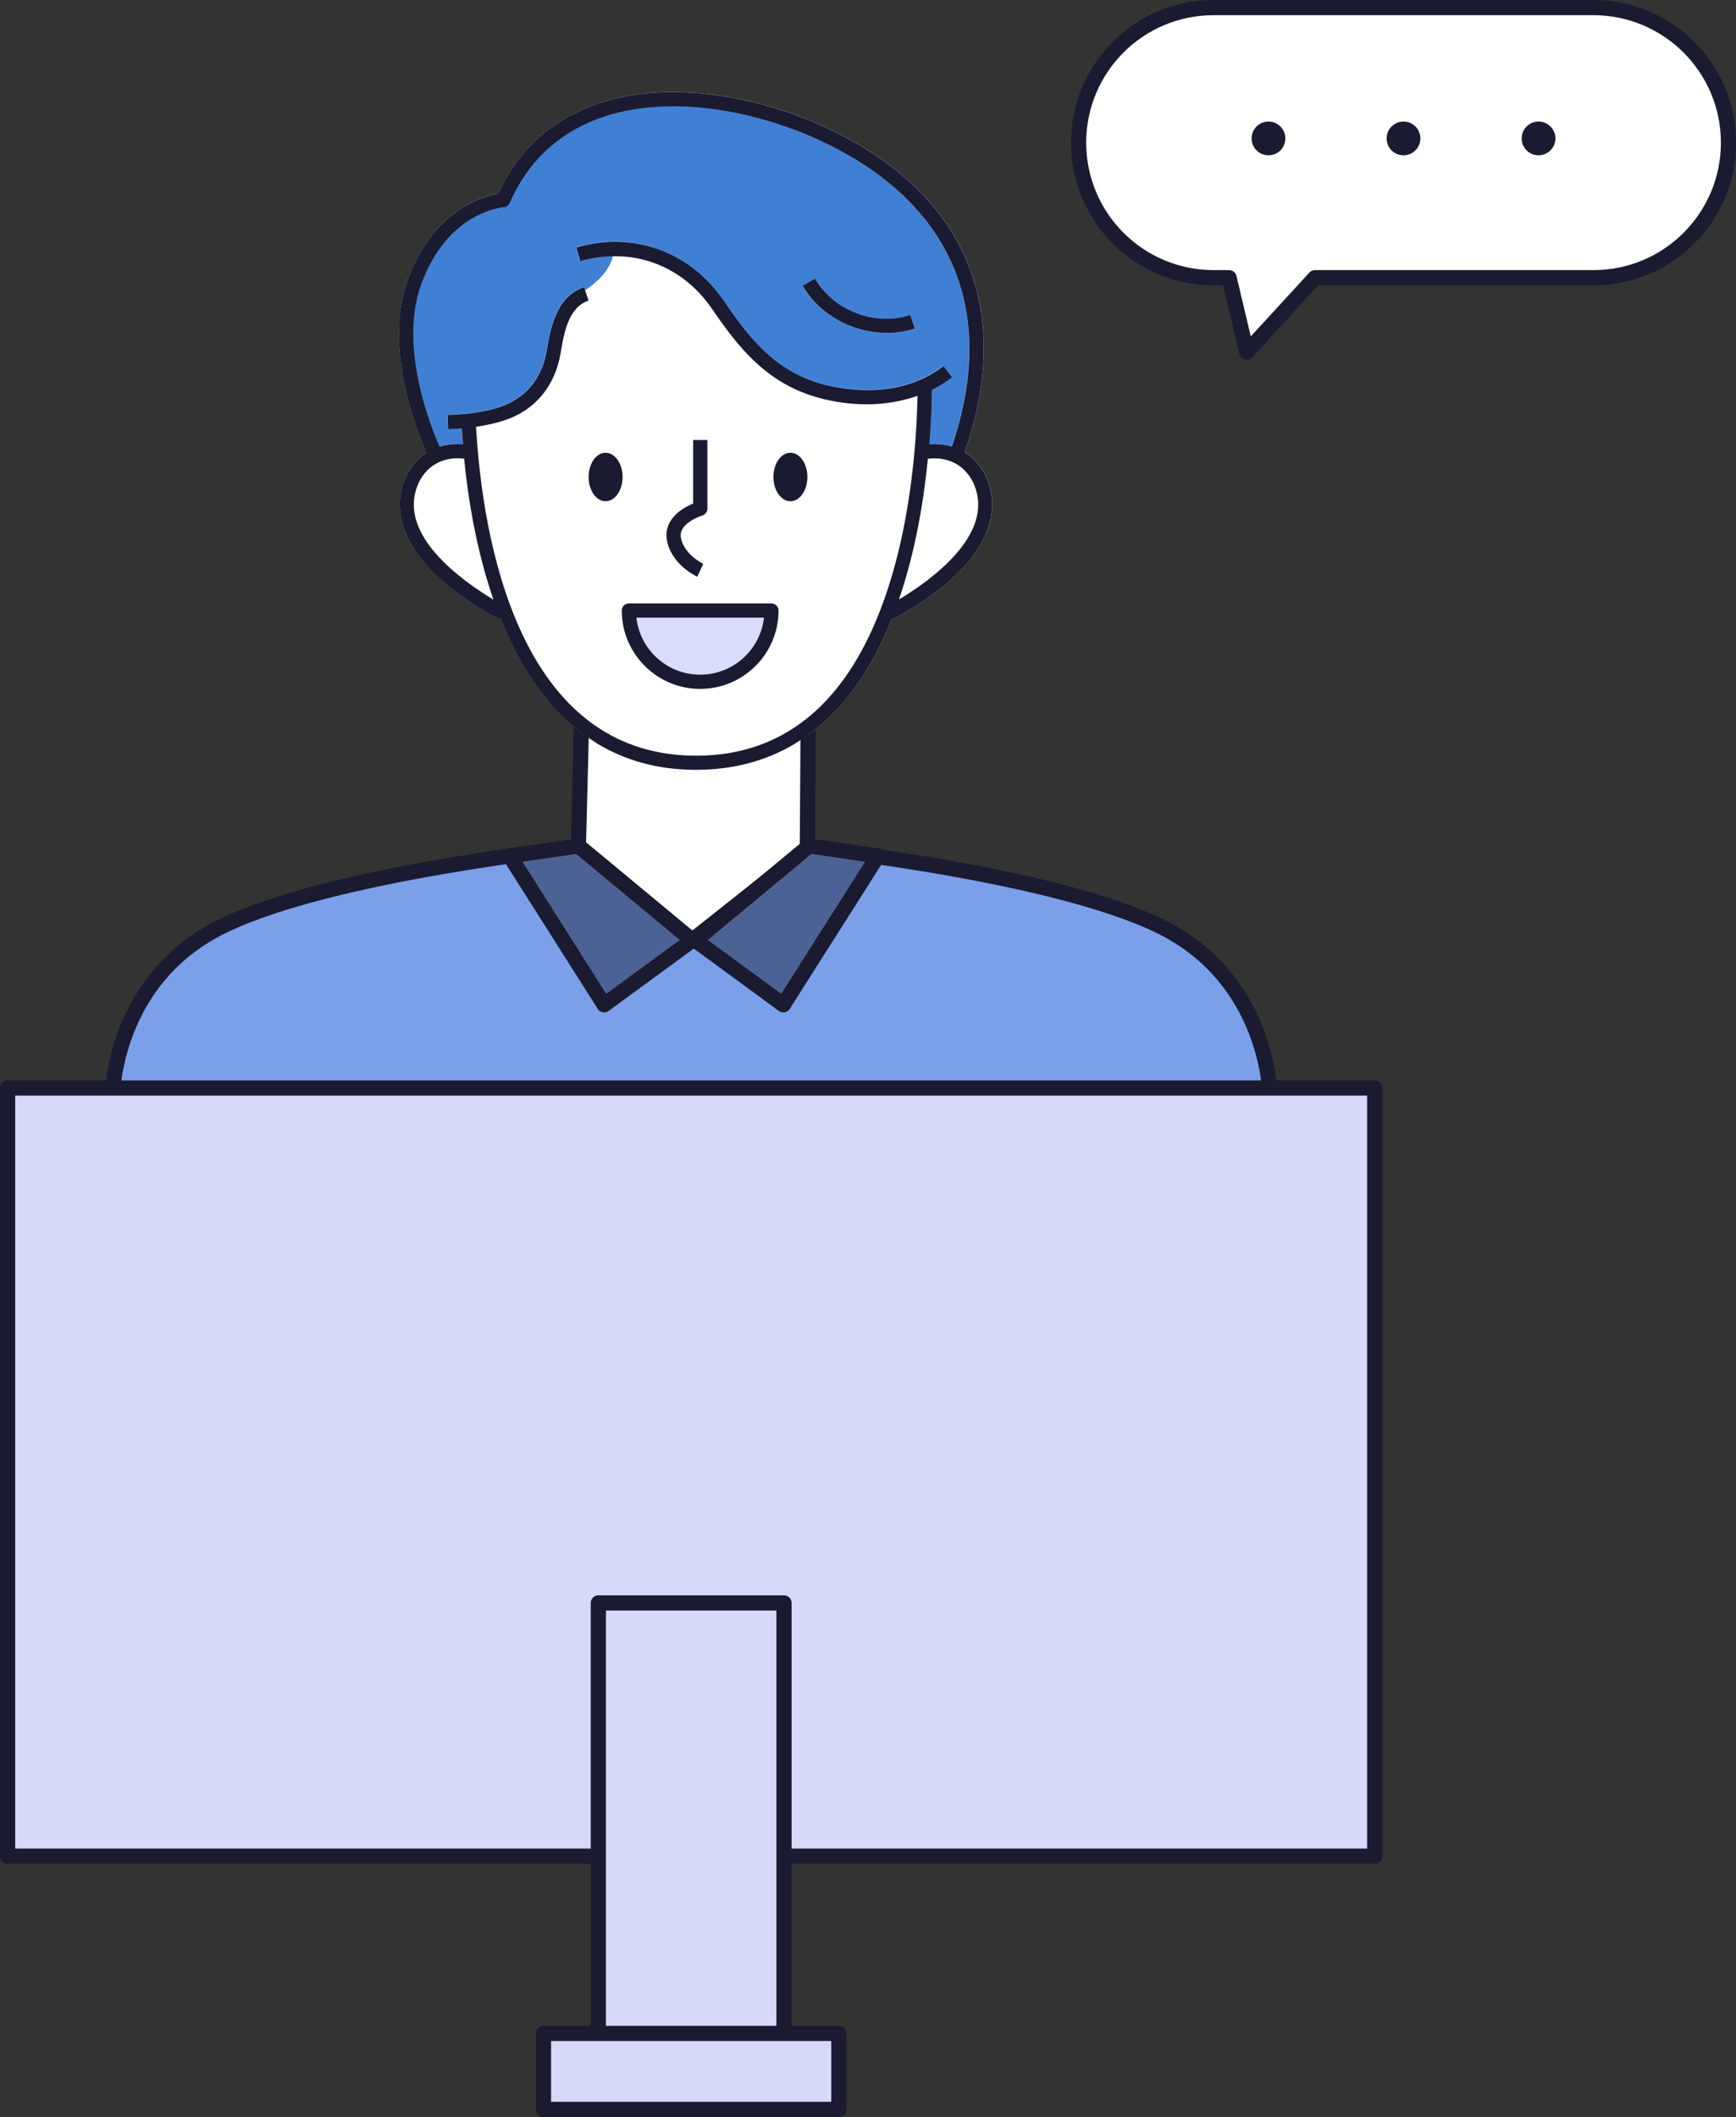 <?xml version="1.0" encoding="UTF-8"?>
<svg id="_圖層_2" data-name="圖層 2" xmlns="http://www.w3.org/2000/svg" viewBox="0 0 205.71 250.8">
  <rect x="0" y="0" width="205.71" height="250.8" fill="#333333" stroke="none"/>
  <g id="_內容" data-name="內容">
    <g>
      <g>
        <g>
          <path d="m95.4,100.4s29.01,3,41.97,9.28c12.95,6.28,13.11,19.91,13.11,19.91H13.34s.16-13.63,13.11-19.91c12.95-6.28,41.95-9.28,41.95-9.28l13.62,11,13.38-11Z" fill="#7ba0e9" stroke="#1a1a31" stroke-linecap="round" stroke-linejoin="round" stroke-width="1.8"/>
          <polyline points="68.9 85.9 68.54 100.22 82.02 111.4 95.67 100.59 95.76 86.08" fill="#fff" stroke="#1a1a31" stroke-linecap="round" stroke-linejoin="round" stroke-width="1.8"/>
          <g>
            <path d="m82.97,79.93c3.91,0,7.14-2.96,7.56-6.76h-15.11c.42,3.8,3.65,6.76,7.56,6.76Z" fill="#ff6b79"/>
            <path d="m69.13,86.98c-4.54-3.34-7.67-8.34-9.82-13.73l-.08.15c-13.12-7.09-12.32-13.79-11.37-16.34.56-1.51,1.51-2.68,2.71-3.44-1.23-2.74-5.13-12.48-2.25-20.47,2.99-8.29,8.94-9.92,10.74-10.22,2.31-5,6.06-8.51,11.14-10.42,9.08-3.41,20.32-.86,27.82,2.66,16.43,7.72,22.2,21.34,16.3,38.4,1.23.76,2.21,1.95,2.78,3.49.95,2.55,1.75,9.25-11.37,16.34l-.05-.1c-1.7,4.27-3.99,8.26-7.1,11.37-.89.89-1.83,1.69-2.81,2.4" fill="#d9dcfa"/>
            <path d="m115.52,57.65c-.9-2.41-3.01-3.63-5.58-3.32-.49,4.95-1.47,10.96-3.43,16.68,3.98-2.4,11.14-7.66,9.01-13.36Z" fill="#fff"/>
            <path d="m94.14,88.14c-3.41,2.03-7.32,3.05-11.67,3.05-4.64,0-8.5-1.18-11.73-3.13" fill="#fff"/>
            <path d="m112.77,52.88c5.49-16.07.02-28.91-15.48-36.19-7.19-3.38-17.93-5.84-26.52-2.61-4.79,1.8-8.28,5.15-10.39,9.95-.12.29-.4.48-.71.5-.27.02-6.71.63-9.79,9.18-2.63,7.31,1.06,16.61,2.2,19.19.85-.27,1.78-.37,2.75-.29-.05-.66-.1-1.29-.13-1.88-.53.04-1.07.08-1.62.09l-.05-1.68c2.35-.06,4.47-.39,6.15-.93,3.04-.99,5.02-3.36,5.58-6.67.43-2.55,1.08-6.4,4.42-7.54l.14.4c1.15-.75,2.88-2.17,3.32-4.08-1.29.02-2.61.2-3.93.58l-.46-1.62c6.76-1.95,13.45.47,17.46,6.31,2.95,4.3,5.81,8,10.99,9.67,1.48.48,9.14,2.63,15.05-1.92l1.02,1.33c-.76.59-1.56,1.08-2.39,1.49-.02,1.62-.09,3.84-.3,6.44.95-.07,1.85.02,2.67.27Zm-7.73-13.43c-3.97,0-7.95-2.12-9.94-5.6l1.46-.83c2.17,3.8,7.13,5.7,11.29,4.31l.53,1.6c-1.08.36-2.21.53-3.34.53Z" fill="#4080d4"/>
            <path d="m49.42,57.65c-2.14,5.73,5.08,11.01,9.06,13.39-2.02-5.83-3.01-11.91-3.49-16.71-2.56-.31-4.67.91-5.57,3.32Z" fill="#fff"/>
            <path d="m96.2,46.87c-5.68-1.83-8.85-5.93-11.87-10.32-2.8-4.08-7.06-6.28-11.68-6.22-.45,1.91-2.17,3.33-3.32,4.08l.4,1.19c-2.39.81-2.9,3.81-3.31,6.22-.67,3.96-3.06,6.8-6.72,7.99-.98.32-2.11.56-3.32.74.39,6.73,1.66,16.43,5.46,24.52,4.51,9.59,11.45,14.44,20.63,14.44,5.9,0,10.92-2.03,14.91-6.02,9.76-9.77,11.17-28.81,11.32-36.62-1.97.7-4.04,1.01-6.03,1.01-2.34,0-4.58-.4-6.47-1.01Zm-14.07,12.8v-7.53h1.68v8.13c0,.37-.25.7-.6.81-.03,0-2.82.87-2.54,2.6.34,2.02,2.63,3.12,2.65,3.13l-.71,1.53c-.13-.06-3.12-1.47-3.6-4.38-.38-2.25,1.57-3.66,3.12-4.28Zm-10.36-.29c-1.11,0-2.01-1.28-2.01-2.87s.9-2.87,2.01-2.87,2.01,1.28,2.01,2.87-.9,2.87-2.01,2.87Zm11.2,22.23c-5.12,0-9.28-4.16-9.28-9.28,0-.46.38-.84.84-.84h16.89c.46,0,.84.38.84.84,0,5.12-4.16,9.28-9.28,9.28Zm10.7-22.23c-1.11,0-2.01-1.28-2.01-2.87s.9-2.87,2.01-2.87,2.01,1.28,2.01,2.87-.9,2.87-2.01,2.87Z" fill="#fff"/>
            <g>
              <path d="m82.62,68.33l.71-1.53s-2.32-1.11-2.65-3.13c-.29-1.73,2.51-2.59,2.54-2.6.36-.11.6-.43.6-.81v-8.13h-1.68v7.53c-1.55.62-3.49,2.03-3.12,4.28.48,2.91,3.48,4.32,3.6,4.38Z" fill="#1a1a31"/>
              <path d="m82.97,81.61c5.12,0,9.28-4.16,9.28-9.28,0-.46-.38-.84-.84-.84h-16.89c-.46,0-.84.38-.84.84,0,5.12,4.16,9.28,9.28,9.28Zm7.56-8.44c-.42,3.8-3.65,6.76-7.56,6.76s-7.14-2.96-7.56-6.76h15.11Z" fill="#1a1a31"/>
              <path d="m71.76,59.38c1.11,0,2.01-1.28,2.01-2.87s-.9-2.87-2.01-2.87-2.01,1.28-2.01,2.87.9,2.87,2.01,2.87Z" fill="#1a1a31"/>
              <path d="m93.66,59.38c1.11,0,2.01-1.28,2.01-2.87s-.9-2.87-2.01-2.87-2.01,1.28-2.01,2.87.9,2.87,2.01,2.87Z" fill="#1a1a31"/>
              <path d="m105.05,39.45c1.13,0,2.26-.17,3.34-.53l-.53-1.6c-4.16,1.38-9.11-.51-11.29-4.31l-1.46.83c1.99,3.48,5.97,5.6,9.94,5.6Z" fill="#1a1a31"/>
              <path d="m95.76,87.08c.98-.71,1.92-1.51,2.81-2.4,3.11-3.11,5.41-7.1,7.1-11.37l.05.1c13.12-7.09,12.32-13.79,11.37-16.34-.57-1.54-1.55-2.72-2.78-3.49,5.9-17.06.13-30.68-16.3-38.4-7.5-3.52-18.75-6.07-27.82-2.66-5.09,1.91-8.83,5.41-11.14,10.42-1.8.31-7.75,1.93-10.74,10.22-2.88,7.99,1.02,17.73,2.25,20.47-1.2.77-2.15,1.93-2.71,3.44-.95,2.55-1.75,9.25,11.37,16.34l.08-.15c2.15,5.39,5.28,10.39,9.82,13.73l1.61,1.08c3.23,1.96,7.09,3.13,11.73,3.13,4.35,0,8.25-1.02,11.67-3.05l1.62-1.06Zm-40.76-32.74c.47,4.81,1.46,10.88,3.48,16.71-3.97-2.39-11.2-7.66-9.06-13.39.9-2.41,3.01-3.63,5.57-3.32Zm1.39-3.78c1.21-.17,2.34-.42,3.32-.74,3.66-1.19,6.05-4.03,6.72-7.99.41-2.41.91-5.41,3.31-6.22l-.4-1.19-.14-.4c-3.34,1.14-3.99,4.99-4.42,7.54-.56,3.31-2.54,5.68-5.58,6.67-1.67.55-3.8.87-6.15.93l.05,1.68c.55-.02,1.09-.05,1.62-.09.04.59.08,1.22.13,1.88-.97-.08-1.9.02-2.75.29-1.14-2.58-4.83-11.88-2.2-19.19,3.08-8.56,9.52-9.16,9.79-9.18.31-.02.59-.22.71-.5,2.1-4.8,5.6-8.15,10.39-9.95,8.59-3.22,19.33-.77,26.52,2.61,15.5,7.28,20.97,20.11,15.48,36.19-.83-.25-1.73-.34-2.67-.27.21-2.61.28-4.83.3-6.44.83-.41,1.63-.9,2.39-1.49l-1.02-1.33c-5.91,4.55-13.57,2.4-15.05,1.92-5.18-1.68-8.05-5.37-10.99-9.67-4-5.84-10.7-8.26-17.46-6.31l.46,1.62c1.32-.38,2.64-.56,3.93-.58,4.62-.06,8.88,2.14,11.68,6.22,3.01,4.39,6.19,8.49,11.87,10.32,1.89.61,4.14,1.01,6.47,1.01,2,0,4.06-.31,6.03-1.01-.15,7.8-1.57,26.85-11.32,36.62-3.99,3.99-9,6.02-14.91,6.02-9.18,0-16.12-4.86-20.63-14.44-3.8-8.08-5.07-17.78-5.46-24.52Zm53.56,3.79c2.57-.31,4.68.91,5.58,3.32,2.13,5.71-5.02,10.96-9.01,13.36,1.96-5.72,2.94-11.72,3.43-16.68Z" fill="#1a1a31"/>
            </g>
          </g>
          <polygon points="60.4 101.4 71.59 119.04 82.02 111.4 68.54 100.22 60.4 101.4" fill="#4d6294" stroke="#1a1a31" stroke-linecap="round" stroke-linejoin="round" stroke-width="1.8"/>
          <polygon points="104.02 101.4 92.82 119.04 82.4 111.4 95.88 100.22 104.02 101.4" fill="#4d6294" stroke="#1a1a31" stroke-linecap="round" stroke-linejoin="round" stroke-width="1.8"/>
          <rect x=".9" y="128.9" width="162" height="91" fill="#d6d9f7" stroke="#1a1a31" stroke-linecap="round" stroke-linejoin="round" stroke-width="1.8"/>
          <rect x="70.9" y="189.9" width="22" height="60" fill="#d6d9f7" stroke="#1a1a31" stroke-linecap="round" stroke-linejoin="round" stroke-width="1.8"/>
          <rect x="64.4" y="240.9" width="35" height="9" fill="#d6d9f7" stroke="#1a1a31" stroke-linecap="round" stroke-linejoin="round" stroke-width="1.8"/>
        </g>
        <path d="m188.81.9h-45c-8.84,0-16,7.16-16,16s7.16,16,16,16h1.83l2.09,8.81,8.09-8.81h33c8.84,0,16-7.16,16-16S197.64.9,188.81.9Z" fill="#fff" stroke="#1a1a31" stroke-linecap="round" stroke-linejoin="round" stroke-width="1.8"/>
      </g>
      <g>
        <circle cx="150.31" cy="16.4" r="2" fill="#1a1a31"/>
        <circle cx="182.31" cy="16.4" r="2" fill="#1a1a31"/>
        <circle cx="166.31" cy="16.4" r="2" fill="#1a1a31"/>
      </g>
    </g>
  </g>
</svg>